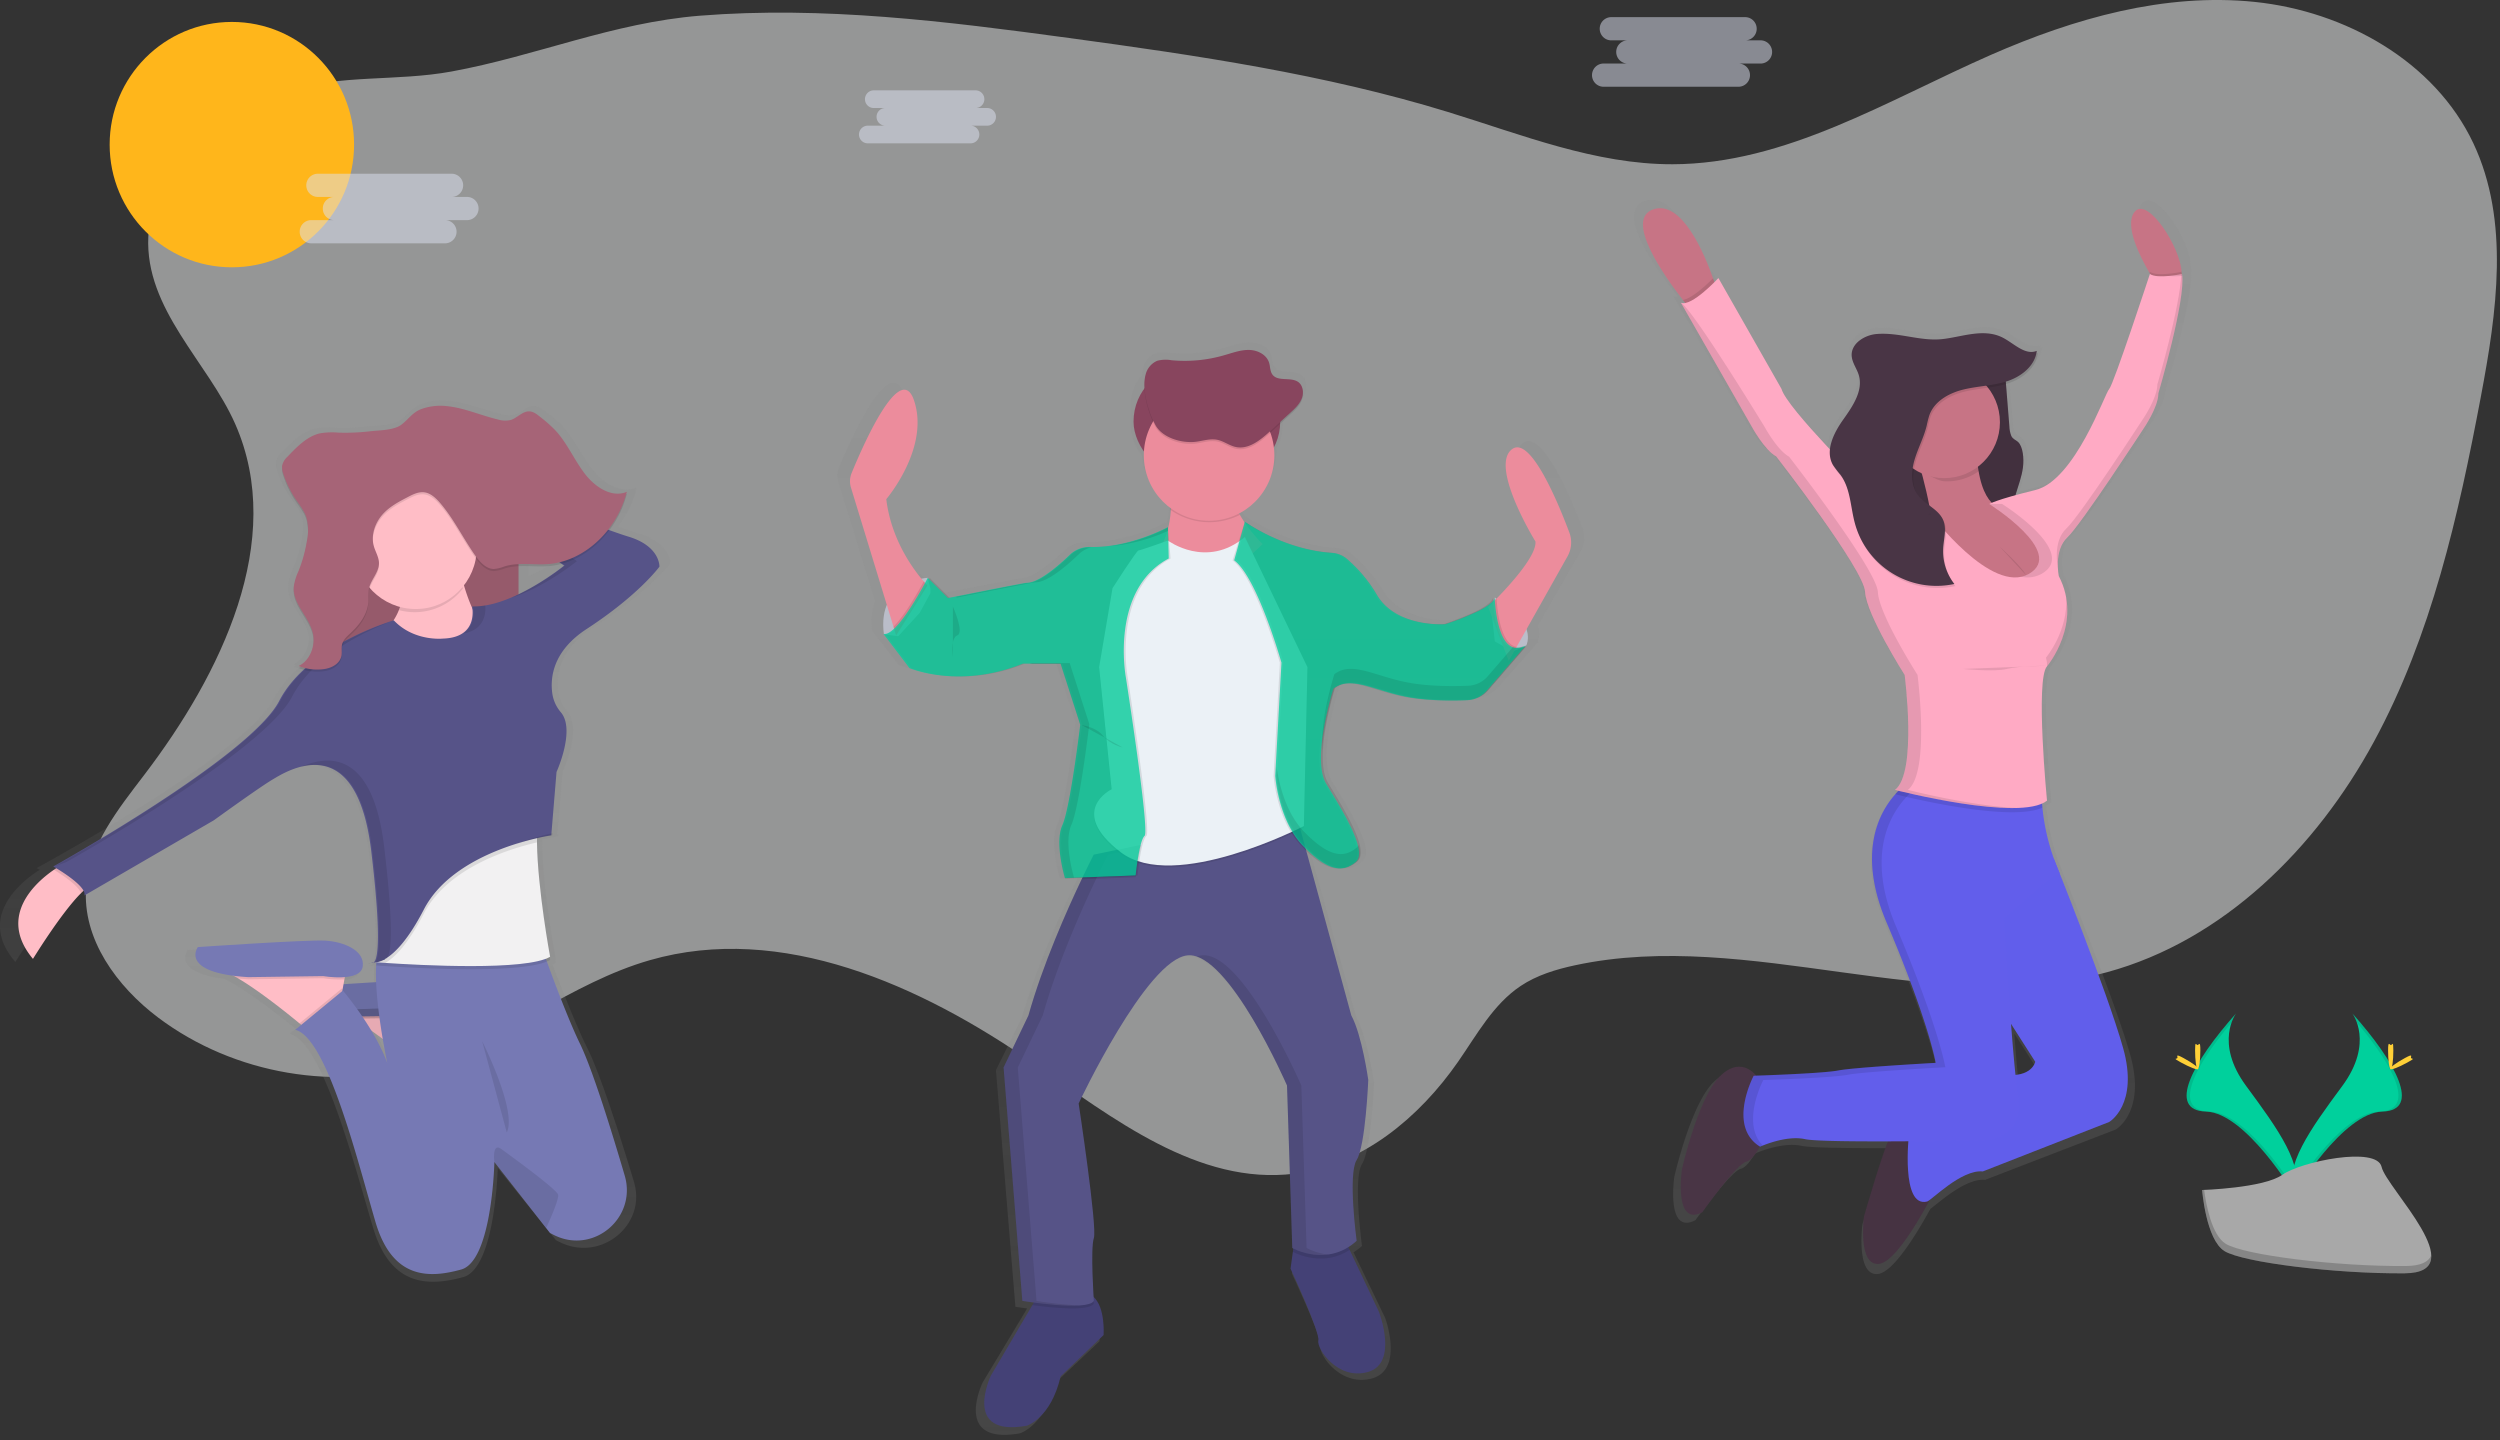 <svg xmlns="http://www.w3.org/2000/svg" width="342" height="197" viewBox="0 0 342 197">
    <rect x="0" y="0" width="342" height="197" fill="#333333" stroke="none"/>
    <defs>
        <linearGradient id="a" x1="49.983%" x2="49.983%" y1="100.014%" y2=".005%">
            <stop offset="0%" stop-color="gray" stop-opacity=".25"/>
            <stop offset="54%" stop-color="gray" stop-opacity=".12"/>
            <stop offset="100%" stop-color="gray" stop-opacity=".1"/>
        </linearGradient>
        <linearGradient id="b" x1="49.5%" x2="49.5%" y1="61.148%" y2="39.148%">
            <stop offset="0%" stop-color="gray" stop-opacity=".25"/>
            <stop offset="54%" stop-color="gray" stop-opacity=".12"/>
            <stop offset="100%" stop-color="gray" stop-opacity=".1"/>
        </linearGradient>
        <linearGradient id="c" x1="49.992%" x2="49.992%" y1="100.019%" y2=".007%">
            <stop offset="0%" stop-color="gray" stop-opacity=".25"/>
            <stop offset="54%" stop-color="gray" stop-opacity=".12"/>
            <stop offset="100%" stop-color="gray" stop-opacity=".1"/>
        </linearGradient>
        <linearGradient id="d" x1="49.998%" x2="49.998%" y1="99.994%" y2="0%">
            <stop offset="0%" stop-color="gray" stop-opacity=".25"/>
            <stop offset="54%" stop-color="gray" stop-opacity=".12"/>
            <stop offset="100%" stop-color="gray" stop-opacity=".1"/>
        </linearGradient>
    </defs>
    <g fill="none" fill-rule="nonzero">
        <path fill="#F9FAFA" d="M32.176 57.999c7.02 15.918-1.935 34.247-12.476 48.049-3.528 4.628-7.422 9.48-7.911 15.286-.59 7.101 4.2 13.629 9.882 17.896 10.364 7.777 24.519 10.181 36.854 6.257 10.66-3.39 19.62-11.048 30.374-14.135 17.98-5.17 37.04 3.401 52.44 14.08 10.9 7.55 22.573 16.749 35.714 15.131 9.245-1.137 17.092-7.654 22.418-15.325 2.572-3.705 4.809-7.856 8.552-10.355 2.226-1.487 4.84-2.274 7.455-2.837 23.875-5.123 49.214 7.379 72.773.95 15.913-4.333 28.6-16.97 36.49-31.508 7.891-14.538 11.574-30.954 14.641-47.219 2.18-11.552 3.988-24.033-1.021-34.658C333.06 8.36 320.79 1.54 308.458.263c-12.331-1.278-24.699 2.25-36.059 7.225-14.194 6.23-28.108 14.953-43.6 14.982-10.552.022-20.614-4.043-30.701-7.145-16.867-5.18-34.405-7.754-51.883-10.13-16.733-2.274-33.632-4.39-50.466-3.047-11.91.95-22.43 5.52-33.987 7.636-7.535 1.379-15.105.36-22.498 2.671-9.106 2.86-18.47 9.485-18.974 19.918-.475 9.932 8.163 17.181 11.886 25.626z" opacity=".496"/>
        <ellipse cx="31.719" cy="19.784" fill="#FFB61B" rx="16.719" ry="16.784"/>
        <path fill="url(#a)" d="M216.464 72.173c-1.536-4.018-5.495-13.463-8.103-11.59-3.294 2.37 3.294 12.832 3.294 12.832.187 1.92-3.517 5.917-5.502 7.91v-.25a.868.868 0 0 1-.086.217l-.166-.09c-.044.16-.124.306-.233.43 0-.271-.018-.43-.018-.43-.381 1.621-7.034 3.675-7.034 3.675h-.49c-1.848 0-6.66-.418-8.89-4a19.785 19.785 0 0 0-4.362-5.108 3.706 3.706 0 0 0-2.067-.787c-6.16-.398-11.149-3.528-12.145-4.196l-.183-.126-.04.116c-.234-.336-.46-.694-.672-1.062l-.108-.198a9.073 9.073 0 0 0 4.98-8.066v-.187c.542-.94.828-2.008.828-3.094v-1.083l1.406-1.257c.644-.574 1.309-1.18 1.636-1.971.131-.32.19-.665.173-1.011a1.754 1.754 0 0 0-.662-1.567c-1.079-.747-2.877 0-3.657-1.04-.36-.469-.295-1.108-.471-1.66-.36-1.123-1.655-1.73-2.852-1.748-1.198-.018-2.345.42-3.496.748-2.418.689-4.94.926-7.444.7a4.844 4.844 0 0 0-2.039.072 2.816 2.816 0 0 0-1.654 1.932 4.554 4.554 0 0 0-.158.989 6.238 6.238 0 0 0-1.561 4.12v2.776a6.235 6.235 0 0 0 1.492 4.04 9.033 9.033 0 0 0 3.765 6.585v.22l.047.029c-.058.86-.19 1.714-.395 2.552v-.184s-5.035 2.69-10.43 2.755h-.593a4.008 4.008 0 0 0-2.877 1.083c-1.597 1.509-4.394 3.895-6.113 3.895-.36 0-9.437 1.78-10.94 2.076l-2.809-2.762-.086.163-.165-.163a6.808 6.808 0 0 0-.914.134c-1.438-1.711-4.315-5.69-4.98-11.03 0 0 6.21-7.1 3.926-13.719-1.949-5.639-7.318 6.448-8.843 10.091a2.92 2.92 0 0 0-.093 2.004l5.045 16.326a7.685 7.685 0 0 0-.399 3.97h-.057l3.675 4.734s2.765 1.184 7.092 1.162c3.17.006 6.313-.6 9.256-1.783h.853l-.162.061h4.376l2.784 8.452c-.094.769-1.439 11.502-2.517 13.903a6.054 6.054 0 0 0-.425 2.527c.057 1.659.326 3.303.802 4.892l2.438-.09-.093.191c-2.064 4.25-5.513 11.82-7.552 18.896l-3.55 7.221 2.662 32.384h.107l.205.033c.288.043.72.108 1.288.18l-.209.361-5.865 9.748s-4.183 8.596 5.07 6.975c0 0 3.42-.996 4.816-6.86l6.085-5.729s.284-3.805-1.439-5.325c-.108-1.758-.381-6.892.04-8.127.507-1.495-2.158-18.683-2.158-18.683s9.63-20.055 15.464-20.553c.427-.03.857.026 1.262.166 4.794 1.567 10.602 13.202 12.31 16.824l.079.166v.032l.065.141v.04l.057.122v.033l.05.112v.025l.044.09v.036l.032.07v.028l.022.05v.062l.018.043.758 22.546.076.04h.036l-.065.466-.33 2.328s4.182 8.846 3.926 9.965c-.255 1.119 2.787 5.606 7.096 4.36 4.308-1.245 1.744-8.267 1.744-8.267l-4.15-8.585-.184-.382a8.158 8.158 0 0 0 1.166-.87s-1.266-9.218 0-11.21c1.266-1.993 1.647-11.088 1.647-11.088s-.889-6.227-2.41-8.968l-6.372-22.834c1.91 1.783 3.395 2.48 4.635 2.433h.205a3.087 3.087 0 0 0 1.561-.39c.256-.145.497-.316.72-.51.042-.036.081-.076.118-.118 1.773-1.495-2.028-7.35-4.182-10.831-2.075-3.358.784-12.48 1-13.16.191-.141.397-.262.614-.36a3.781 3.781 0 0 1 1.41-.307c2.064.072 4.603 1.263 7.746 1.862 2.185.373 4.398.546 6.614.517h.13c.88 0 1.679-.018 2.326-.044a3.919 3.919 0 0 0 1.69-.458c.447-.262.852-.59 1.201-.975l5.517-6.256-.144.068a3.123 3.123 0 0 0 0-2.202l5.83-10.109c.596-1.009.7-2.236.284-3.332z"/>
        <path fill="#444176" d="M150.97 182.636l-5.873 5.65c-1.345 5.777-4.65 6.755-4.65 6.755-8.93 1.596-4.895-6.86-4.895-6.86l5.664-9.62.698-1.188s4.039-1.228 6.729-.491c.34.093.653.263.917.498 1.686 1.47 1.41 5.256 1.41 5.256zM187.18 187.673c-4.161 1.227-7.096-3.192-6.833-4.3.262-1.109-3.801-9.813-3.801-9.813l.316-2.296.295-2.126 6.833.49.643 1.358 4.007 8.466s2.7 6.993-1.46 8.22z"/>
        <path fill="#000" d="M149.624 178.34c-.643 1.108-5.862.549-8.404.202l.698-1.188s4.038-1.227 6.728-.49c.34.093.653.263.917.498.036.599.061.978.061.978zM184.64 170.979c-3.498 2.34-7.224.57-7.785.278l.295-2.127 6.833.491.658 1.358z" opacity=".1"/>
        <path fill="#565387" d="M185.59 158.69c-1.223 1.963 0 11.054 0 11.054-4.039 3.686-8.807.982-8.807.982l-.72-22.228s-7.95-18.3-13.579-17.81c-5.628.491-14.924 20.265-14.924 20.265s2.568 16.946 2.079 18.412c-.49 1.466 0 8.596 0 8.596-.856 1.473-9.786 0-9.786 0l-2.567-31.933 3.409-7.127c1.96-6.975 5.29-14.44 7.282-18.629.99-2.083 1.65-3.353 1.65-3.353l6.51-1.362 21.128-4.397 7.591 27.741c1.468 2.701 2.324 8.842 2.324 8.842s-.367 8.982-1.59 10.946z"/>
        <g fill="#000" opacity=".1">
            <path d="M178.74 170.726l-.72-22.228s-7.951-18.3-13.58-17.81c-.25.025-.499.08-.737.166 5.488 1.83 12.36 17.644 12.36 17.644l.72 22.228a8.602 8.602 0 0 0 4.866.892 8.631 8.631 0 0 1-2.91-.892z"/>
            <path d="M141.795 177.972l-2.567-31.933 3.423-7.138c1.96-6.975 5.29-14.44 7.283-18.629.989-2.083 1.65-3.353 1.65-3.353l6.51-1.362 19.286-4.025-.104-.386-21.139 4.411-6.51 1.362s-.66 1.27-1.65 3.353c-2 4.188-5.322 11.669-7.282 18.63l-3.424 7.123 2.568 31.932s4.876.806 7.768.629a57.56 57.56 0 0 1-5.812-.614z"/>
        </g>
        <path fill="#CED2DF" d="M126.918 79.047s-6.973.36-5.995 7.737l1.956.245 2.935-3.191 1.467-2.7v-.615l-.363-1.476z"/>
        <path fill="#000" d="M126.918 79.047s-6.973.36-5.995 7.737l1.956.245 2.935-3.191 1.467-2.7v-.615l-.363-1.476z" opacity=".1"/>
        <path fill="#CED2DF" d="M204.492 81.747s5.754 3.069 4.283 6.632l-1.834.722-2.446-1.35-.36-3.191.245-2.21.112-.603z"/>
        <path fill="#000" d="M204.492 81.747s5.754 3.069 4.283 6.632l-1.834.722-2.446-1.35-.36-3.191.245-2.21.112-.603z" opacity=".1"/>
        <rect width="20.063" height="15.228" x="155.069" y="50.06" fill="#88455E" rx="7.592"/>
        <path fill="#EC8C9C" d="M126.871 80.09l-4.283 6.86-.36-1.22-5.818-19.034a2.939 2.939 0 0 1 .09-1.975c1.47-3.588 6.656-15.524 8.537-9.946 2.2 6.498-3.794 13.51-3.794 13.51.683 5.69 3.866 9.812 5.117 11.242.317.372.511.563.511.563zM203.575 83.036s6.728-6.386 6.473-8.964c0 0-6.362-10.315-3.18-12.636 2.518-1.849 6.34 7.466 7.823 11.426a3.876 3.876 0 0 1-.256 3.25l-8.04 14.293-2.82-7.369zM160.02 65.23s1.224 7.86-2.322 10.81c-3.546 2.949 10.155 2.931 10.155 2.931l4.895-4.545s-5.628-5.282-3.916-9.21l-8.811.014z"/>
        <path fill="#000" d="M159.776 74.195s5.262 3.931 10.52-.491l8.562 17.81-.49 21.737s-17.74 9.21-25.08 3.563-1.222-8.596-1.222-8.596l-1.712-16.701 1.834-10.81s3.302-5.159 3.55-5.159c.248 0 4.038-1.353 4.038-1.353z" opacity=".1"/>
        <path fill="#EBF1F6" d="M159.776 73.95s5.262 3.938 10.523-.492l8.563 17.81-.49 21.737s-17.74 9.21-25.08 3.563c-7.34-5.646-1.222-8.596-1.222-8.596l-1.712-16.7 1.834-10.81s3.301-5.16 3.55-5.16c.248 0 4.034-1.353 4.034-1.353z"/>
        <path fill="#000" d="M159.776 72.111s-4.988 2.853-10.403 2.712a3.825 3.825 0 0 0-2.766 1.061c-1.543 1.488-4.243 3.842-5.916 3.842-.36 0-10.767 2.086-10.767 2.086l-2.75-2.762s-4.1 8.044-6.057 7.676l3.55 4.668s6.728 2.946 15.535-.614h5.14l2.69 8.35s-1.346 11.3-2.446 13.756c-1.1 2.455.36 7.246.36 7.246l9.662-.361s.49-4.791 1.223-5.416c.734-.624-2.568-21.737-2.568-21.737s-2.2-11.914 5.873-16.21l-.36-4.297z" opacity=".1"/>
        <path fill="#000" d="M156.133 115.572a32.177 32.177 0 0 0-.758 4.43l-7.398.281c.99-2.083 1.65-3.354 1.65-3.354l6.506-1.357zM126.871 80.09l-4.283 6.86-.36-1.22c1.572-1.567 3.413-4.842 4.147-6.207.302.376.496.567.496.567z" opacity=".1"/>
        <path fill="#00D09C" fill-opacity=".761" d="M159.776 72.111s-5.236 2.853-10.648 2.712a3.825 3.825 0 0 0-2.765 1.061c-1.543 1.488-4.244 3.842-5.916 3.842-.36 0-10.767 2.086-10.767 2.086l-2.762-2.765s-4.1 8.043-6.056 7.675l3.55 4.668s6.728 2.946 15.535-.613h5.139l2.69 8.347s-1.345 11.3-2.446 13.755c-1.1 2.455.36 7.245.36 7.245l9.663-.36s.49-4.791 1.223-5.416c.733-.625-2.568-21.737-2.568-21.737s-2.2-11.914 5.873-16.21l-.105-4.29z"/>
        <path fill="#000" d="M170.299 71.368s4.991 3.82 11.655 4.26c.73.046 1.426.317 1.996.776a19.377 19.377 0 0 1 4.211 5.054c2.69 4.423 9.297 3.932 9.297 3.932s6.422-2.025 6.79-3.61c0 0 .183 8.664 4.221 6.57l-5.311 6.145a3.742 3.742 0 0 1-2.68 1.296c-1.996.08-5.462.105-8.39-.465-4.405-.86-7.584-2.946-9.907-1.105 0 0-3.057 9.578-.978 13.018 2.078 3.441 5.754 9.21 4.038 10.687-1.715 1.476-3.794 1.35-7.217-2.21-3.424-3.56-3.794-9.578-3.794-9.578l.855-15.473s-3.3-11.669-6.473-14.001l1.687-5.296z" opacity=".1"/>
        <path fill="#000" d="M208.955 88.195l-5.326 6.17a3.717 3.717 0 0 1-2.672 1.289c-1.996.083-5.463.108-8.39-.466-4.122-.805-7.171-2.682-9.451-1.415-.162.09-.316.192-.46.307 0 0-3.057 9.578-.979 13.019 2.079 3.44 5.754 9.21 4.039 10.686-.287.254-.61.464-.957.625-1.539.696-3.448.093-6.26-2.834-3.424-3.564-3.795-9.579-3.795-9.579l.856-15.473s-3.301-11.669-6.473-14l1.399-5.037c.964.657 5.775 3.744 11.724 4.137.729.046 1.426.317 1.995.776a19.391 19.391 0 0 1 4.212 5.055c2.69 4.422 9.296 3.931 9.296 3.931a35.618 35.618 0 0 0 4.628-1.848c.939-.462 1.766-.968 2.158-1.444.11-.125.19-.273.234-.433 0 0 .187 8.621 4.222 6.534z" opacity=".1"/>
        <path fill="#00D09C" fill-opacity=".761" d="M208.71 88.318l-5.322 6.177a3.722 3.722 0 0 1-2.668 1.289c-1.997.083-5.463.108-8.39-.466-3.974-.776-6.956-2.552-9.203-1.538a3.324 3.324 0 0 0-.72.43s-3.056 9.578-.978 13.019c2.079 3.44 5.754 9.21 4.039 10.686-.222.192-.463.36-.72.502-1.582.877-3.538.36-6.505-2.712-3.424-3.563-3.794-9.578-3.794-9.578l.856-15.473s-3.301-11.669-6.473-14l1.467-5.283.176.123c.964.657 5.776 3.744 11.724 4.137.729.046 1.426.318 1.996.777a19.391 19.391 0 0 1 4.21 5.054c2.69 4.423 9.297 3.932 9.297 3.932a35.618 35.618 0 0 0 4.628-1.849c1.112-.57 2.018-1.195 2.158-1.765v.31c.108 1.491.647 8.073 4.222 6.228z"/>
        <path fill="#000" d="M168.94 65.414h-8.991c.198 1.435.254 2.887.169 4.333a9.212 9.212 0 0 0 9.501.686c-.863-1.603-1.388-3.423-.68-5.019z" opacity=".1"/>
        <ellipse cx="165.404" cy="62.281" fill="#EC8C9C" rx="8.929" ry="8.964"/>
        <path fill="#000" d="M163.549 60.685c.996-.12 1.992-.473 2.974-.274.892.18 1.65.797 2.542.985 1.72.361 3.316-.91 4.614-2.094l2.805-2.563c.623-.567 1.263-1.163 1.583-1.942.32-.78.208-1.806-.475-2.297-1.025-.722-2.79 0-3.531-1.025-.335-.462-.285-1.083-.457-1.635-.36-1.105-1.597-1.708-2.755-1.722-1.158-.015-2.265.411-3.373.722-2.334.68-4.773.913-7.193.69a4.579 4.579 0 0 0-1.967.068 2.759 2.759 0 0 0-1.596 1.902c-.554 1.964.392 5.13 1.341 6.889.95 1.758 3.593 2.53 5.488 2.296z" opacity=".1"/>
        <path fill="#88455E" d="M163.549 60.44c.996-.12 1.992-.473 2.974-.275.892.18 1.65.798 2.542.986 1.72.36 3.316-.91 4.614-2.094l2.805-2.564c.623-.566 1.263-1.162 1.583-1.942.32-.78.208-1.805-.475-2.296-1.025-.722-2.79 0-3.531-1.025-.335-.462-.285-1.083-.457-1.636-.36-1.105-1.597-1.707-2.755-1.722-1.158-.014-2.265.412-3.373.722-2.334.68-4.773.914-7.193.69a4.579 4.579 0 0 0-1.967.068 2.759 2.759 0 0 0-1.596 1.903c-.554 1.964.392 5.13 1.341 6.888.95 1.759 3.593 2.513 5.488 2.296z"/>
        <path fill="#000" d="M147.974 99.188s1.956.246 2.934 1.473c.978 1.228 2.69 1.596 2.69 1.596M130.356 82.975s1.596 3.578.611 3.939c-.985.36-.611 2.946-.611 2.946" opacity=".1"/>
        <g fill="#000" opacity=".1">
            <path d="M130.906 81.747s10.397-2.086 10.756-2.086c1.676 0 4.373-2.354 5.916-3.842a3.772 3.772 0 0 1 1.676-.935h-.133a3.825 3.825 0 0 0-2.766 1.062c-1.542 1.487-4.243 3.84-5.915 3.84-.292 0-6.945 1.326-9.646 1.864l.112.097zM159.79 72.628v-.459a25.886 25.886 0 0 1-7.968 2.56 24.55 24.55 0 0 0 7.969-2.101zM146.934 120.063s-1.467-4.79-.36-7.246c1.108-2.455 2.446-13.755 2.446-13.755l-2.683-8.35h-5.153l-.313.122h4.226l2.679 8.354s-1.345 11.3-2.446 13.756c-1.1 2.455.36 7.245.36 7.245l9.663-.36v-.076l-8.419.31z"/>
        </g>
        <g fill="#000" opacity=".1">
            <path d="M185.59 115.951c-.222.192-.463.36-.72.502-1.582.877-3.538.36-6.505-2.711-2.719-2.827-3.51-7.221-3.722-8.885l-.072 1.27s.36 6.019 3.794 9.578c2.967 3.084 4.923 3.59 6.506 2.712.256-.142.497-.31.719-.502.514-.444.543-1.278.273-2.318-.067.135-.16.255-.273.354zM206.98 88.502l-3.463 4.018a3.722 3.722 0 0 1-2.668 1.289c-1.996.083-5.463.109-8.39-.466-3.974-.776-6.955-2.552-9.203-1.538a3.324 3.324 0 0 0-.72.43s-1.973 6.188-1.671 10.401c.233-3.938 1.672-8.437 1.672-8.437.22-.173.462-.317.72-.43 2.25-1.014 5.228.762 9.202 1.538 2.927.57 6.39.546 8.39.466a3.722 3.722 0 0 0 1.632-.451 3.746 3.746 0 0 0 1.036-.827l5.326-6.17a2.09 2.09 0 0 1-1.863.177z"/>
        </g>
        <path fill="url(#b)" d="M50.585 132.724c.087.086.22.103.327.044a1.11 1.11 0 0 1-.327-.044z"/>
        <path fill="url(#c)" d="M87.234 72.92a55.89 55.89 0 0 1-2.683-.884c1.155-1.492 2-3.2 2.485-5.026l-.094.036c.033-.112.065-.22.094-.336-2.133.87-4.492-.602-5.995-2.494-1.503-1.892-2.517-4.239-4.165-5.979a19.08 19.08 0 0 0-2.208-1.91c-.485-.36-1.007-.769-1.6-.787-.96-.029-1.712.917-2.636 1.195a3.583 3.583 0 0 1-1.838-.068c-2.384-.549-4.675-1.564-7.11-1.83a8.302 8.302 0 0 0-3.858.436c-1.223.466-1.78 1.394-2.77 2.137-1.078.798-3.185.78-4.44.921a31.704 31.704 0 0 1-4.59.191 10.7 10.7 0 0 0-2.639.098c-1.823.4-3.287 1.856-4.653 3.25a2.41 2.41 0 0 0-.77 1.209 1.533 1.533 0 0 0 0 .4c-.014.364.049.727.183 1.065a14.102 14.102 0 0 0 1.766 3.528c.558.801 1.209 1.556 1.525 2.505.15.467.229.954.234 1.444-.016.521-.07 1.04-.162 1.553a19.554 19.554 0 0 1-1.183 4.133 7.53 7.53 0 0 0-.69 2.167c-.011.153-.011.308 0 .462-.09 2.382 2.304 4.097 2.768 6.466.038.196.061.395.069.595-.05 1.477-.889 2.921-2.126 3.495.108.043.22.08.331.116a2.996 2.996 0 0 1-.33.18c.226.087.456.163.69.224a16.09 16.09 0 0 0-3.492 4.332c-4.161 7.777-32.34 23.009-32.34 23.009l.416.238-.338.22c-2.438 1.628-8.16 6.376-2.988 12.38 0 0 4.038-6.398 6.869-9.123.125-.123.251-.235.36-.34a.833.833 0 0 1 .107.657l18.528-10.452s6.584-4.628 8.422-5.671a15.127 15.127 0 0 1 4.175-1.805l-.215.09a8.428 8.428 0 0 1 2.125-.303c3.28.05 6.833 2.462 8.001 12.011 1.568 12.788.842 15.095.338 15.409a.92.92 0 0 1-.183-.033.313.313 0 0 0 .05.036.96.96 0 0 1-.201-.036.287.287 0 0 0 .273.065c.07.021.144.012.205-.025.083.005.166.005.248 0 0 .118-.008.238-.025.36-.025 0-.147.07 0 .077a23.85 23.85 0 0 0 0 2.325c-1.629.09-3.258.187-4.675.274l.126-.675.058-.303c1.251-.101 2.438-.47 2.578-1.488.306-2.238-2.755-3.433-5.358-3.581-2.604-.148-18.219.895-18.219.895s-2.34 3.044 5.085 3.972l.687.36c2.91 1.665 6.855 4.73 8.746 6.24l.263.209-.849.693c4.592 1.043 9.034 18.661 11.483 26.716 2.449 8.054 7.807 7.762 12.248 6.567 4.161-1.12 4.676-13.25 4.744-14.773v-.156l7.4 9.178.562.696c.216.114.43.22.64.318 5.603 2.675 11.792-2.455 10.033-8.304-1.78-5.895-4.542-14.614-6.383-18.3-1.543-3.087-3.535-8.213-4.743-11.423.157-.063.31-.137.457-.22 0 0-.03-.145-.076-.408l.076-.04s-1.799-9.285-1.878-15.885v-.361-.213c1.338-.307 2.187-.426 2.187-.426l.025-.289-.155.033.745-8.553s2.733-5.838.64-8.268a5.113 5.113 0 0 1-1.226-2.527c-.36-2.235 0-5.964 4.872-9.062 7.502-4.776 10.43-8.664 10.43-8.664s.129-2.787-4.463-4.145zm-14.9 5.935v-3.953c1.392-.068 2.813.094 4.212 0a10.618 10.618 0 0 0 2.031-.343l.339.235a37.016 37.016 0 0 1-6.582 4.061zm-21.271 61.967c.55.383 1.104.78 1.647 1.18.338 1.95.636 3.326.658 3.423a27.068 27.068 0 0 0-2.305-4.603z"/>
        <path fill="#FFBDC6" d="M62.952 137.573l-.324 1.765-.248 1.35-.453 2.47-4.395 3.087s-.395-.34-1.05-.878c-1.798-1.487-5.585-4.505-8.364-6.137a9.333 9.333 0 0 0-2.298-1.065l17.132-.592z"/>
        <path fill="#000" d="M62.952 137.573l-.324 1.765c-.968.054-1.94.005-2.898-.148l-10.253.148a32.11 32.11 0 0 1-1.363-.112 9.333 9.333 0 0 0-2.298-1.065l17.136-.588z" opacity=".1"/>
        <path fill="#7679B4" d="M59.73 138.901s5.128.881 5.42-1.324c.29-2.206-2.637-3.369-5.122-3.535-2.485-.166-17.434.888-17.434.888s-2.636 3.527 6.883 4.116l10.253-.145z"/>
        <path fill="#000" d="M62.952 137.573l-.324 1.765-.248 1.35-.453 2.47-4.395 3.087s-.395-.34-1.05-.878c-1.798-1.487-5.585-4.505-8.364-6.137a9.333 9.333 0 0 0-2.298-1.065l17.132-.592z" opacity=".1"/>
        <path fill="#000" d="M62.952 137.573l-.324 1.765c-.968.054-1.94.005-2.898-.148l-10.253.148a32.11 32.11 0 0 1-1.363-.112 9.333 9.333 0 0 0-2.298-1.065l17.136-.588z" opacity=".1"/>
        <path fill="#000" d="M59.73 138.901s5.128.881 5.42-1.324c.29-2.206-2.637-3.369-5.122-3.535-2.485-.166-17.434.888-17.434.888s-2.636 3.527 6.883 4.116l10.253-.145z" opacity=".1"/>
        <path fill="#A66477" d="M44.129 66.404h26.803v31.908H44.129z"/>
        <path fill="#000" d="M44.129 66.404h26.803v31.908H44.129z" opacity=".1"/>
        <path fill="#FFBDC6" d="M12.713 121.03c-.443.113-1.004.539-1.633 1.16-2.708 2.686-6.57 8.986-6.57 8.986-4.949-5.914.528-10.59 2.877-12.196.568-.39.95-.6.95-.6l4.376 2.65zM62.66 76.476s1.32 9.264 5.859 11.47c4.538 2.206-5.858 6.322-5.858 6.322l-14.209-5.293s8.055-2.646 6.444-10.44l7.765-2.059zM47.441 132.204l-.323 1.766-.248 1.35-.453 2.47-4.395 3.086s-.396-.34-1.05-.877c-1.798-1.487-5.585-4.506-8.365-6.137a9.333 9.333 0 0 0-2.298-1.065l17.132-.593z"/>
        <path fill="#000" d="M47.441 132.204l-.323 1.766c-.969.054-1.94.004-2.899-.148l-10.253.148a32.108 32.108 0 0 1-1.363-.112 9.333 9.333 0 0 0-2.298-1.065l17.136-.589z" opacity=".1"/>
        <path fill="#7679B4" d="M44.205 133.53s5.128.88 5.42-1.326c.29-2.205-2.637-3.382-5.129-3.527-2.492-.144-17.43.881-17.43.881s-2.637 3.527 6.882 4.116l10.257-.145z"/>
        <path fill="#000" d="M46.855 135.324l-.453 2.47-4.394 3.086s-.396-.34-1.05-.877l5.81-4.784.087.105z" opacity=".1"/>
        <path fill="#7679B4" d="M75.852 168.986a18.498 18.498 0 0 1-.612-.314l-.536-.686-7.077-9.026v.159c-.047 1.498-.557 13.448-4.535 14.55-4.247 1.176-9.375 1.469-11.716-6.47-2.341-7.94-6.592-25.29-10.987-26.32l6.517-5.368s4.315 5.055 6.077 9.921c-.065-.31-3.046-14.285-.586-16.755H73.78s3.294 9.437 5.567 14.116c1.762 3.632 4.405 12.218 6.114 18.026 1.69 5.748-4.215 10.802-9.61 8.167z"/>
        <path fill="#000" d="M75.255 131.32c-3.298 1.96-17.798 1.162-22.524.845l-1.283-.094c-.14 0 .021-.08.021-.08l.133-1.335 3.514-8.968 18.822-10.947c-.38 1.152-.51 2.917-.478 4.943.094 6.491 1.795 15.636 1.795 15.636z" opacity=".1"/>
        <path fill="#F2F1F2" d="M75.255 130.883c-3.298 1.96-17.798 1.163-22.524.845l-1.283-.094h-.213l.234-.061 1.158-.307 2.489-10 18.822-10.954c-.38 1.151-.51 2.917-.478 4.942.094 6.48 1.795 15.63 1.795 15.63z"/>
        <path fill="#000" d="M73.46 115.24c-3.826.884-12.249 3.487-15.485 9.748-2.158 4.18-3.956 5.975-5.24 6.725l-1.284-.093.022-.08 1.158-.307 2.488-10 18.823-10.954c-.388 1.184-.514 2.935-.482 4.96zM8.318 118.384l4.395 2.647c-.443.112-1.004.538-1.633 1.159-.36-1.084-2.668-2.571-3.711-3.206.568-.39.95-.6.95-.6zM50.678 131.804a.262.262 0 0 1-.31-.04c.101.028.206.042.31.04z" opacity=".1"/>
        <path fill="#565388" d="M60.607 87.358s-3.956.44-6.74-2.499c0 0-11.716 3.383-15.671 11.03-3.956 7.646-30.906 22.643-30.906 22.643s4.675 2.647 4.247 3.972l17.722-10.293s6.297-4.56 8.055-5.589c1.759-1.029 11.426-7.35 13.476 9.852 2.05 17.203 0 15.164 0 15.164s2.93 1.029 7.192-7.22c4.261-8.25 17.43-10.146 17.43-10.146l.72-8.664s2.614-5.748.611-8.145a5.099 5.099 0 0 1-1.172-2.488c-.334-2.202 0-5.874 4.675-8.924 7.193-4.694 9.962-8.528 9.962-8.528s.147-2.794-4.248-4.115c-4.394-1.322-22.264-8.528-22.264-8.528l-.586 2.498 14.061 10s-7.03 5.734-12.586 5.59c-.022-.026 1.003 4.242-3.978 4.39z"/>
        <path fill="#000" d="M63.322 80.509a28.979 28.979 0 0 1-.809-3.61L54.75 78.97a8.625 8.625 0 0 1-.176 4.495 8.332 8.332 0 0 0 8.75-2.96v.003z" opacity=".1"/>
        <ellipse cx="56.874" cy="74.931" fill="#FFBDC6" rx="8.35" ry="8.383"/>
        <path fill="#000" d="M61.312 55.865c2.316.264 4.52 1.264 6.8 1.805.57.18 1.177.203 1.759.069.885-.274 1.604-1.206 2.517-1.177.565 0 1.08.404 1.532.776.751.572 1.457 1.2 2.111 1.881 1.572 1.715 2.55 4.026 3.985 5.889 1.435 1.862 3.697 3.314 5.736 2.458-1.385 5.416-5.93 9.557-10.843 9.892-1.96.134-3.956-.274-5.865.304a5.119 5.119 0 0 1-1.482.36c-1.079 0-1.97-1.007-2.654-1.985-1.596-2.303-2.877-4.917-4.675-7.015-.593-.693-1.294-1.354-2.132-1.48-.838-.126-1.611.274-2.36.664-1.233.643-2.495 1.307-3.452 2.405-.956 1.097-1.56 2.74-1.165 4.227.212.802.701 1.524.72 2.365 0 1.336-1.159 2.314-1.393 3.61a13.99 13.99 0 0 0-.057 1.647c-.104 1.783-1.262 3.249-2.478 4.364-.471.437-.996.903-1.133 1.578-.093.459 0 .946-.06 1.412-.177 1.159-1.328 1.743-2.346 1.895a6.772 6.772 0 0 1-3.517-.419c1.439-.675 2.298-2.6 1.967-4.332-.453-2.386-2.84-4.098-2.64-6.531.113-.745.337-1.47.663-2.148.52-1.313.9-2.678 1.129-4.072a6.925 6.925 0 0 0-.069-3.25c-.305-.935-.927-1.679-1.46-2.47a14.038 14.038 0 0 1-1.69-3.476 2.446 2.446 0 0 1-.162-1.148 2.38 2.38 0 0 1 .72-1.191c1.309-1.376 2.711-2.81 4.452-3.206a9.945 9.945 0 0 1 2.517-.098 29.461 29.461 0 0 0 4.391-.187c1.201-.141 3.237-.123 4.25-.91.947-.722 1.482-1.643 2.651-2.105a7.729 7.729 0 0 1 3.733-.4zM65.955 142.425s4.833 9.557 3.37 12.499M74.719 167.986l-7.078-9.026v.159s-.41-2.917.939-1.935c2.952 2.144 7.678 5.66 7.779 6.267.1.607-.957 3.04-1.64 4.535z" opacity=".1"/>
        <g fill="#000" opacity=".1">
            <path d="M64.703 82.942s.597 2.484-1.334 3.726c2.974-.513 3.104-2.834 3.014-3.845-.555.09-1.117.13-1.68.12zM9.052 117.944s26.95-14.997 30.906-22.644c2.837-5.487 9.674-8.776 13.306-10.199-2.65.892-11.57 4.31-14.921 10.788-3.956 7.646-30.906 22.643-30.906 22.643l1.615-.588zM69.947 81.776c4.585-1.444 8.969-5.007 8.969-5.007l-14.062-10 .32-1.373-1.345-.541-.586 2.498 14.061 10a33.904 33.904 0 0 1-7.357 4.423zM70.036 115.662a34.73 34.73 0 0 1 5.513-1.397l.026-.285a37.206 37.206 0 0 0-5.539 1.682zM52.994 131.067h-.13a.262.262 0 0 1-.309-.04c.1.029.205.042.31.04.481-.281 1.204-2.476-.31-15.185-1.618-13.567-7.969-12.502-11.446-10.942 3.553-.982 8.443-.134 9.835 11.53 1.514 12.709.791 14.908.31 15.186a3.228 3.228 0 0 0 1.74-.589zM51.253 131.66a1.075 1.075 0 0 1-.309-.04c.083.08.209.096.31.04z"/>
        </g>
        <path fill="#A66477" d="M61.312 55.58c2.316.264 4.52 1.264 6.8 1.805.57.18 1.177.203 1.759.069.885-.275 1.604-1.206 2.517-1.177.565 0 1.08.404 1.532.776.751.572 1.457 1.2 2.111 1.881 1.572 1.715 2.55 4.025 3.985 5.888 1.435 1.863 3.697 3.315 5.736 2.459-1.385 5.415-5.93 9.556-10.843 9.892-1.96.134-3.956-.274-5.865.303a5.119 5.119 0 0 1-1.482.361c-1.079 0-1.97-1.007-2.654-1.985-1.596-2.304-2.877-4.917-4.675-7.015-.593-.693-1.294-1.354-2.132-1.48-.838-.127-1.611.274-2.36.664-1.233.643-2.495 1.307-3.452 2.404-.956 1.098-1.56 2.74-1.165 4.228.212.802.701 1.524.72 2.365 0 1.336-1.159 2.314-1.393 3.61a13.99 13.99 0 0 0-.057 1.646c-.104 1.784-1.262 3.25-2.478 4.365-.471.437-.996.903-1.133 1.578-.093.458 0 .946-.06 1.411-.177 1.16-1.328 1.744-2.346 1.896a6.772 6.772 0 0 1-3.517-.419c1.439-.675 2.298-2.6 1.967-4.332-.453-2.387-2.84-4.098-2.64-6.531.113-.745.337-1.47.663-2.148.52-1.313.9-2.678 1.129-4.073a6.925 6.925 0 0 0-.069-3.249c-.305-.935-.927-1.679-1.46-2.47a14.038 14.038 0 0 1-1.69-3.476 2.446 2.446 0 0 1-.162-1.148 2.38 2.38 0 0 1 .72-1.192c1.309-1.375 2.711-2.808 4.452-3.205a9.945 9.945 0 0 1 2.517-.098 29.461 29.461 0 0 0 4.391-.188c1.201-.14 3.237-.122 4.25-.91.947-.722 1.482-1.642 2.651-2.104a7.729 7.729 0 0 1 3.733-.401z"/>
        <path fill="url(#d)" d="M299.752 36.763v-.133c0-.044 0-.094-.022-.137h-.057v-.3c-.144-3.347-4.754-10.47-6.603-8.39-1.618 1.826.824 6.448 2.068 8.527l.111.188-.06-.04s-5.147 15.409-5.755 16.008c-.607.6-4.844 12.715-10.429 14.08a65.714 65.714 0 0 0-2.79.722l.06-.206c.36-1.18.803-2.296.983-3.61.18-1.314 0-2.906-.662-3.545-.324-.318-.72-.361-.986-.867a4.014 4.014 0 0 1-.273-1.39l-.475-5.841.331-.101c2-.643 3.938-2.166 4.165-4.217-.07.027-.14.05-.212.069.026-.12.046-.24.06-.361-1.679.664-3.236-1.083-4.854-1.867-2.665-1.31-5.711-.076-8.462.224-3.118.343-6.078-.957-9.264-.722-1.733.133-3.66 1.314-3.567 3.029.054.942.719 1.74.992 2.643.69 2.184-.845 4.375-2.19 6.238-.885 1.224-1.733 2.715-1.884 4.152-3.097-3.25-6.445-7.004-6.833-8.416l-8.958-15.408s-.213.227-.554.563a15.04 15.04 0 0 0-.19-.556c-1.144-3.217-4.38-11.011-8.484-9.582-4.104 1.43 1.7 9.42 4.225 12.604l.36.44a1.132 1.132 0 0 1-.64-.029l9.99 17.203s1.816 3.293 3.481 4.188c0 0 12.41 15.709 12.562 18.85.15 3.14 5.581 11.52 5.581 11.52s1.816 13.614-1.363 16.008h.525c-.15.148-.305.31-.464.487-2.355 2.621-5.365 8.239-1.251 17.792 6.052 14.08 6.962 19.596 6.962 19.596s-11.508.6-13.773 1.047c-2.007.397-9.807.675-11.591.722-.637-.743-2.517-2.39-5.056 0-3.18 2.993-5.449 12.997-5.449 12.997s-1.211 8.08 2.877 5.982c0 0 4.845-6.733 6.204-7.032.676-.148 1.392-1.148 1.938-2.112l.029.018c.032 0 .165-.073.381-.16 1.007-.4 3.78-1.364 5.966-.884 1.198.264 6.333.325 11.717.31-1.216 2.925-3.395 10.47-3.395 10.47s-.91 7.037 2.111 6.748c2.158-.213 5.466-5.747 7.192-8.906 1.252-.921 4.837-4.22 7.488-3.972l17.859-6.88s4.236-2.394 1.967-10.323c-1.798-6.303-6.916-19.206-8.937-24.235l-.061-.13c-.49-1.217-.784-1.94-.784-1.94a29.77 29.77 0 0 1-1.622-7.115c-.018-.191-.032-.386-.047-.578.25-.105.486-.242.702-.408 0 0-1.665-16.903 0-18.7l.028-.033v-.022l.03-.036.064-.083.079-.101c.09-.12.198-.267.32-.448.953-1.4 2.73-4.6 2.219-8.376a9.202 9.202 0 0 0-.08-.494 10.341 10.341 0 0 0-1.035-2.932 8.16 8.16 0 0 1-.133-1.159v-.765-.26c0-.17.029-.361.054-.52v-.065c0-.065.01-.131.032-.198v-.083c0-.065.03-.13.043-.195v-.069a3.5 3.5 0 0 1 .072-.26v-.043c.022-.072.046-.143.072-.213l.033-.083.072-.174.036-.086c.028-.065.06-.13.093-.195l.025-.054c.043-.08.089-.158.137-.235l.04-.061.118-.17.058-.076.126-.152.057-.065c.065-.068.13-.137.201-.202 1.968-1.805 10.746-15.109 10.746-15.109s2.118-2.993 2.118-4.935c.119-.043 3.862-12.57 3.485-16.38zm-23.566 111.828c-.216-2.05-.432-4.592-.63-7.22l3.424 5.358s-.324 1.631-2.794 1.862z"/>
        <path fill="#493545" d="M240.49 147.458s-2.05-3.25-5.128-.293c-3.079 2.957-5.272 12.792-5.272 12.792s-1.173 7.942 2.783 5.88c0 0 4.675-6.617 6.006-6.91 1.33-.292 2.783-3.97 2.783-3.97l-1.172-7.5zM262.46 155.397s-2.784-1.325-3.662-.293c-.877 1.033-3.808 11.322-3.808 11.322s-.878 6.766 2.05 6.47c2.927-.296 8.055-10.889 8.055-10.889l-2.636-6.61z"/>
        <path fill="#000" d="M262.46 155.397s-2.784-1.325-3.662-.293c-.877 1.033-3.808 11.322-3.808 11.322s-.878 6.766 2.05 6.47c2.927-.296 8.055-10.889 8.055-10.889l-2.636-6.61z" opacity=".05"/>
        <path fill="#625EEB" d="M272.126 135.4l6.297 9.852s-.439 2.206-4.247 1.765l-13.037 8.235s-1.133 10.026 2.489 9.116c.586-.148 4.675-4.411 7.617-4.115l17.287-6.766s4.1-2.354 1.902-10.145c-2.197-7.79-9.462-25.857-9.462-25.857l-11.482 6.448 2.636 11.467z"/>
        <path fill="#625EEB" d="M272.126 135.4l6.297 9.852s-.439 2.206-4.247 1.765l-13.037 8.235s-1.133 10.026 2.489 9.116c.586-.148 4.675-4.411 7.617-4.115l17.287-6.766s4.1-2.354 1.902-10.145c-2.197-7.79-9.462-25.857-9.462-25.857l-11.482 6.448 2.636 11.467z" opacity=".05"/>
        <path fill="#625EEB" d="M276.082 149.956c.877 5.589-4.1 6.03-4.1 6.03s-22.412.44-25.048-.149c-2.636-.588-6.153 1.03-6.153 1.03-4.542-2.795-.877-9.705-.877-9.705s9.375-.293 11.572-.722c2.198-.43 13.328-1.04 13.328-1.04s-.878-5.44-6.74-19.26c-3.98-9.388-1.078-14.911 1.212-17.485a9.657 9.657 0 0 1 2.01-1.777l18.018.881c-.02.912.014 1.825.1 2.733a29.196 29.196 0 0 0 2.392 9.026c-1.025 0-7.617 6.177-7.617 6.177s1.021 18.676 1.903 24.261z"/>
        <path fill="#000" d="M241.22 147.75s9.375-.292 11.572-.722c2.198-.43 13.328-1.029 13.328-1.029s-.877-5.44-6.74-19.26c-3.98-9.387-1.078-14.91 1.213-17.485a9.657 9.657 0 0 1 2.01-1.776l16.694.816v-.524l-18.017-.88a9.657 9.657 0 0 0-2.01 1.775c-2.28 2.578-5.194 8.098-1.213 17.485 5.877 13.81 6.747 19.25 6.747 19.25s-11.148.588-13.328 1.029c-2.179.44-11.572.722-11.572.722s-3.661 6.914.877 9.719c0 0 .137-.065.36-.159-3.017-3.116.079-8.96.079-8.96z" opacity=".1"/>
        <path fill="#493545" d="M258.942 52.908h9.08v23.084h-9.08z"/>
        <path fill="#000" d="M258.942 52.908h9.08v23.084h-9.08z" opacity=".1"/>
        <path fill="#493545" d="M273.215 49.522c.313.087.666.097.878.53.132.347.203.713.212 1.084l.572 7.134c.008.467.098.929.266 1.364.24.484.64.542.953.852.63.629.813 2.203.64 3.484-.173 1.282-.608 2.38-.95 3.538-.488 1.661-.812 3.528-1.499 4.928-.687 1.401-1.935 2.167-2.74.99-.806-1.177-.698-3.553-.849-5.499-.252-3.25-1.514-6.05-1.6-9.322-.072-2.646.636-5.115 1.079-7.624.316-1.723.334-3.813.794-5.362.385 1.842 1.119 3.593 2.244 3.903z"/>
        <path fill="#000" d="M273.215 49.522c.313.087.666.097.878.53.132.347.203.713.212 1.084l.572 7.134c.008.467.098.929.266 1.364.24.484.64.542.953.852.63.629.813 2.203.64 3.484-.173 1.282-.608 2.38-.95 3.538-.488 1.661-.812 3.528-1.499 4.928-.687 1.401-1.935 2.167-2.74.99-.806-1.177-.698-3.553-.849-5.499-.252-3.25-1.514-6.05-1.6-9.322-.072-2.646.636-5.115 1.079-7.624.316-1.723.334-3.813.794-5.362.385 1.842 1.119 3.593 2.244 3.903z" opacity=".1"/>
        <path fill="#C77485" d="M234.775 39.38l-3.513 2.943s-.417-.49-1.04-1.285c-2.441-3.13-8.055-10.983-4.088-12.387 3.966-1.404 7.102 6.253 8.21 9.416.28.801.431 1.314.431 1.314zM298.198 38.352c-1.463 2.206-3.513 0-3.513 0s-.263-.394-.633-1.03c-1.205-2.046-3.568-6.584-2.003-8.382 1.798-2.054 6.254 4.957 6.39 8.246.043.404-.042.812-.24 1.166zM262.164 62.172s2.931 9.412 2.05 12.203c-.881 2.79 6.3 6.04 6.3 6.04h8.204s2.93-6.03 2.197-7.794c-.734-1.766-7.03-3.087-7.03-3.087s-3.662 0-3.514-9.853l-8.207 2.491z"/>
        <path fill="#000" d="M234.775 39.38l-3.513 2.943s-.417-.49-1.04-1.285c1.277-.228 3.259-2.098 4.125-2.971.277.801.428 1.314.428 1.314zM298.198 38.352c-1.463 2.206-3.513 0-3.513 0s-.263-.394-.633-1.03l.047-.147c.949.682 3.901.1 4.34 0 .045.408-.04.82-.24 1.177zM279.397 110.489c-4.531 2.076-19.254-1.621-20.139-1.842a9.657 9.657 0 0 1 2.01-1.776l18.018.881c-.016.914.021 1.827.111 2.737z" opacity=".1"/>
        <path fill="#FFAAC4" d="M264.07 70.26s-3.513 1.176-8.494-3.383c0 0-11.148-11.03-11.868-13.676l-8.63-15.163s-3.661 3.971-5.129 3.383l9.667 16.91s1.758 3.25 3.37 4.116c0 0 12.011 15.44 12.155 18.528.144 3.086 5.412 11.354 5.412 11.354s1.759 13.38-1.32 15.734c0 0 17.136 4.411 20.797 1.469 0 0-1.61-16.607 0-18.38 0 0 4.981-5.881 1.611-12.35 0 0-.719-3.528 1.173-5.293 1.891-1.766 10.4-14.853 10.4-14.853s2.05-2.942 2.05-4.852c0 0 3.808-12.94 3.236-16.322 0 0-3.37.722-4.394 0 0 0-4.981 15.163-5.567 15.733-.586.57-4.675 12.5-10.106 13.824-5.43 1.325-6.296 1.91-6.296 1.91s10.544 6.617 5.419 9.556c-5.125 2.939-13.486-8.246-13.486-8.246z"/>
        <path fill="#000" d="M270.727 64.436a28.207 28.207 0 0 1-.212-4.177l-8.203 2.498c.216.549.387 1.114.514 1.69.939.415 2.204 1.397 3.294 1.397a7.449 7.449 0 0 0 4.607-1.408z" opacity=".1"/>
        <ellipse cx="265.973" cy="57.761" fill="#C77485" rx="7.617" ry="7.647"/>
        <path fill="#000" d="M256.91 45.98c-1.676.13-3.546 1.293-3.452 2.979.05.928.683 1.711.96 2.6.665 2.147-.816 4.303-2.118 6.137-1.302 1.834-2.518 4.263-1.403 6.206.318.467.661.917 1.029 1.346 1.377 1.867 1.36 4.387 1.97 6.629 1.622 5.955 7.596 9.6 13.609 8.303a7.29 7.29 0 0 1-1.529-4.917c.083-1.285.496-2.628 0-3.816-.64-1.527-2.517-2.13-3.485-3.466-.967-1.335-.902-3.188-.435-4.78.468-1.592 1.277-3.068 1.665-4.693.096-.474.216-.943.36-1.404.676-1.928 2.697-3.048 4.675-3.528 1.978-.48 4.057-.509 5.988-1.14 1.93-.632 3.808-2.113 4.031-4.145-1.625.653-3.132-1.05-4.7-1.834-2.582-1.285-5.528-.076-8.189.22-3.031.34-5.908-.92-8.976-.697z" opacity=".1"/>
        <path fill="#493545" d="M256.763 45.688c-1.676.13-3.546 1.292-3.453 2.978.05.928.684 1.712.96 2.6.666 2.148-.816 4.303-2.118 6.137-1.301 1.834-2.517 4.264-1.402 6.206.318.468.661.917 1.028 1.347 1.378 1.866 1.36 4.386 1.971 6.628 1.621 5.956 7.596 9.601 13.608 8.304a7.29 7.29 0 0 1-1.528-4.917c.082-1.285.496-2.628 0-3.816-.64-1.527-2.518-2.13-3.485-3.466-.967-1.336-.903-3.188-.435-4.78.467-1.592 1.277-3.069 1.665-4.693.096-.474.216-.943.36-1.405.676-1.928 2.697-3.047 4.675-3.527 1.978-.48 4.056-.51 5.987-1.141 1.931-.632 3.809-2.112 4.032-4.145-1.626.654-3.133-1.05-4.7-1.834-2.583-1.285-5.528-.075-8.19.22-3.024.336-5.89-.938-8.975-.696z"/>
        <path fill="#000" d="M273.517 74.747s3.05 2.733 3.65 3.939M280.117 91.069s-3.809 0-5.567.44c-1.759.44-6.006 0-6.006 0" opacity=".1"/>
        <g fill="#000" opacity=".1">
            <path d="M277.545 78.494a3.652 3.652 0 0 1-1.053.405 4.014 4.014 0 0 0 2.812-.405c5.128-2.942-5.42-9.556-5.42-9.556h-1.758s10.547 6.618 5.42 9.556zM298.526 37.738c0-.094-.022-.184-.036-.267-.603.125-1.211.218-1.824.278a8.046 8.046 0 0 0 1.86-.01zM260.995 108.052c3.075-2.354 1.32-15.734 1.32-15.734s-5.272-8.235-5.42-11.322c-.147-3.086-12.154-18.528-12.154-18.528-1.612-.88-3.37-4.115-3.37-4.115s-9.962-16.322-11.425-16.91l9.666 16.91s1.759 3.249 3.37 4.115c0 0 12.011 15.442 12.155 18.528.144 3.087 5.416 11.333 5.416 11.333s1.759 13.38-1.32 15.734c0 0 10.534 2.71 16.849 2.465-6.33-.223-15.087-2.476-15.087-2.476zM264.157 70.375l-.087-.112c-.1.03-.202.053-.305.069.136.018.266.032.392.043z"/>
        </g>
        <g fill="#000" opacity=".1">
            <path d="M298.49 37.453l-.09.018c-.155 4.516-3.276 15.127-3.276 15.127 0 1.91-2.05 4.852-2.05 4.852s-8.495 13.087-10.4 14.853c-1.907 1.765-1.173 5.292-1.173 5.292l.018.037c-.057-1.188.086-3.03 1.298-4.156 1.903-1.765 10.4-14.853 10.4-14.853s2.05-2.942 2.05-4.852c0 .022 3.809-12.917 3.223-16.318zM279.89 89.964c.22 1.25.072-.072.147 1.177 0 0 3.597-4.235 2.615-9.47.295 4.68-2.762 8.293-2.762 8.293z"/>
        </g>
        <path fill="#DEE3F3" d="M240.918 5.52h-2.259a1.58 1.58 0 0 0 1.433-.77c.3-.503.3-1.13 0-1.633a1.58 1.58 0 0 0-1.433-.77h-18.312a1.586 1.586 0 0 0-1.506 1.586c0 .848.663 1.547 1.506 1.587h2.259a1.586 1.586 0 0 0-1.507 1.587c0 .848.663 1.546 1.507 1.586h-3.161a1.58 1.58 0 0 0-1.433.771c-.3.503-.3 1.13 0 1.632.3.503.85.799 1.433.77h18.297a1.58 1.58 0 0 0 1.433-.77c.3-.502.3-1.13 0-1.632a1.58 1.58 0 0 0-1.433-.77h3.176a1.586 1.586 0 0 0 1.507-1.587c0-.848-.664-1.547-1.507-1.587zM135.11 14.777h-1.719c.445.024.868-.2 1.098-.584.23-.384.23-.864 0-1.248a1.204 1.204 0 0 0-1.098-.584h-13.925a1.207 1.207 0 0 0-1.139 1.208c0 .642.5 1.173 1.14 1.208h1.718c-.445-.025-.868.2-1.098.584-.23.383-.23.863 0 1.247.23.384.653.608 1.098.584h-2.405c-.446-.024-.868.2-1.098.584-.23.384-.23.864 0 1.247.23.384.652.609 1.098.584h13.924c.446.025.868-.2 1.098-.584.23-.383.23-.863 0-1.247a1.204 1.204 0 0 0-1.098-.584h2.406a1.207 1.207 0 0 0 1.139-1.208c0-.642-.5-1.172-1.139-1.207z" opacity=".5"/>
        <path fill="#00D09C" d="M321.807 138.644s3.014 3.971-1.391 9.928c-4.406 5.957-8.038 11.015-6.567 14.74 0 0 6.646-11.094 12.055-11.249 5.408-.155 1.855-6.751-4.097-13.42z"/>
        <path fill="#000" d="M321.807 138.644c.263.382.47.8.615 1.242 5.28 6.224 8.088 12.033 3.018 12.18-4.726.138-10.393 8.619-11.753 10.763.045.165.1.328.162.487 0 0 6.646-11.094 12.055-11.25 5.408-.154 1.855-6.754-4.097-13.422z" opacity=".1"/>
        <path fill="#FFD037" d="M327.41 143.684c0 1.393-.154 2.527-.36 2.527-.204 0-.359-1.13-.359-2.527 0-1.397.194-.722.385-.722.19 0 .334-.668.334.722z"/>
        <path fill="#FFD037" d="M329.334 145.348c-1.219.668-2.28 1.083-2.37.899-.09-.184.82-.848 2.04-1.513 1.219-.664.737-.18.83 0 .094.18.716-.054-.5.614z"/>
        <path fill="#00D09C" d="M305.89 138.644s-3.013 3.971 1.392 9.928c4.406 5.957 8.038 11.015 6.567 14.74 0 0-6.646-11.094-12.055-11.249-5.408-.155-1.855-6.751 4.097-13.42z"/>
        <path fill="#000" d="M305.89 138.644c-.262.382-.47.8-.614 1.242-5.28 6.224-8.088 12.033-3.018 12.18 4.726.138 10.393 8.619 11.753 10.763a4.612 4.612 0 0 1-.162.487s-6.646-11.094-12.055-11.25c-5.408-.154-1.855-6.754 4.097-13.422z" opacity=".1"/>
        <path fill="#FFD037" d="M300.288 143.684c0 1.393.154 2.527.36 2.527.204 0 .359-1.13.359-2.527 0-1.397-.194-.722-.385-.722-.19 0-.334-.668-.334.722z"/>
        <path fill="#FFD037" d="M298.364 145.348c1.219.668 2.28 1.083 2.37.899.09-.184-.82-.848-2.04-1.513-1.219-.664-.737-.18-.83 0-.094.18-.72-.054.5.614z"/>
        <path fill="#A8A8A8" d="M301.248 162.793s8.426-.26 10.965-2.076c2.539-1.816 12.946-3.971 13.59-1.083.644 2.888 12.662 14.48 3.15 14.557-9.512.075-22.102-1.488-24.638-3.037-2.535-1.548-3.067-8.361-3.067-8.361z"/>
        <path fill="#000" d="M329.122 173.19c-9.512.076-22.102-1.487-24.638-3.036-1.93-1.18-2.7-5.415-2.956-7.368h-.28s.532 6.823 3.067 8.372c2.536 1.549 15.126 3.116 24.638 3.036 2.748-.021 3.693-1.003 3.643-2.455-.381.885-1.413 1.433-3.474 1.452z" opacity=".2"/>
        <path fill="#DEE3F3" d="M63.962 26.94h-2.258a1.58 1.58 0 0 0 1.433-.771c.3-.502.3-1.13 0-1.632a1.58 1.58 0 0 0-1.433-.77H43.406a1.586 1.586 0 0 0-1.506 1.586c0 .848.663 1.546 1.506 1.587h2.259a1.586 1.586 0 0 0-1.507 1.586c0 .848.663 1.547 1.507 1.587h-3.161a1.586 1.586 0 0 0-1.507 1.587c0 .848.663 1.546 1.507 1.587H60.8a1.58 1.58 0 0 0 1.433-.771c.3-.503.3-1.13 0-1.632a1.58 1.58 0 0 0-1.433-.77h3.161a1.586 1.586 0 0 0 1.507-1.588c0-.847-.663-1.546-1.507-1.586z" opacity=".5"/>
    </g>
</svg>
